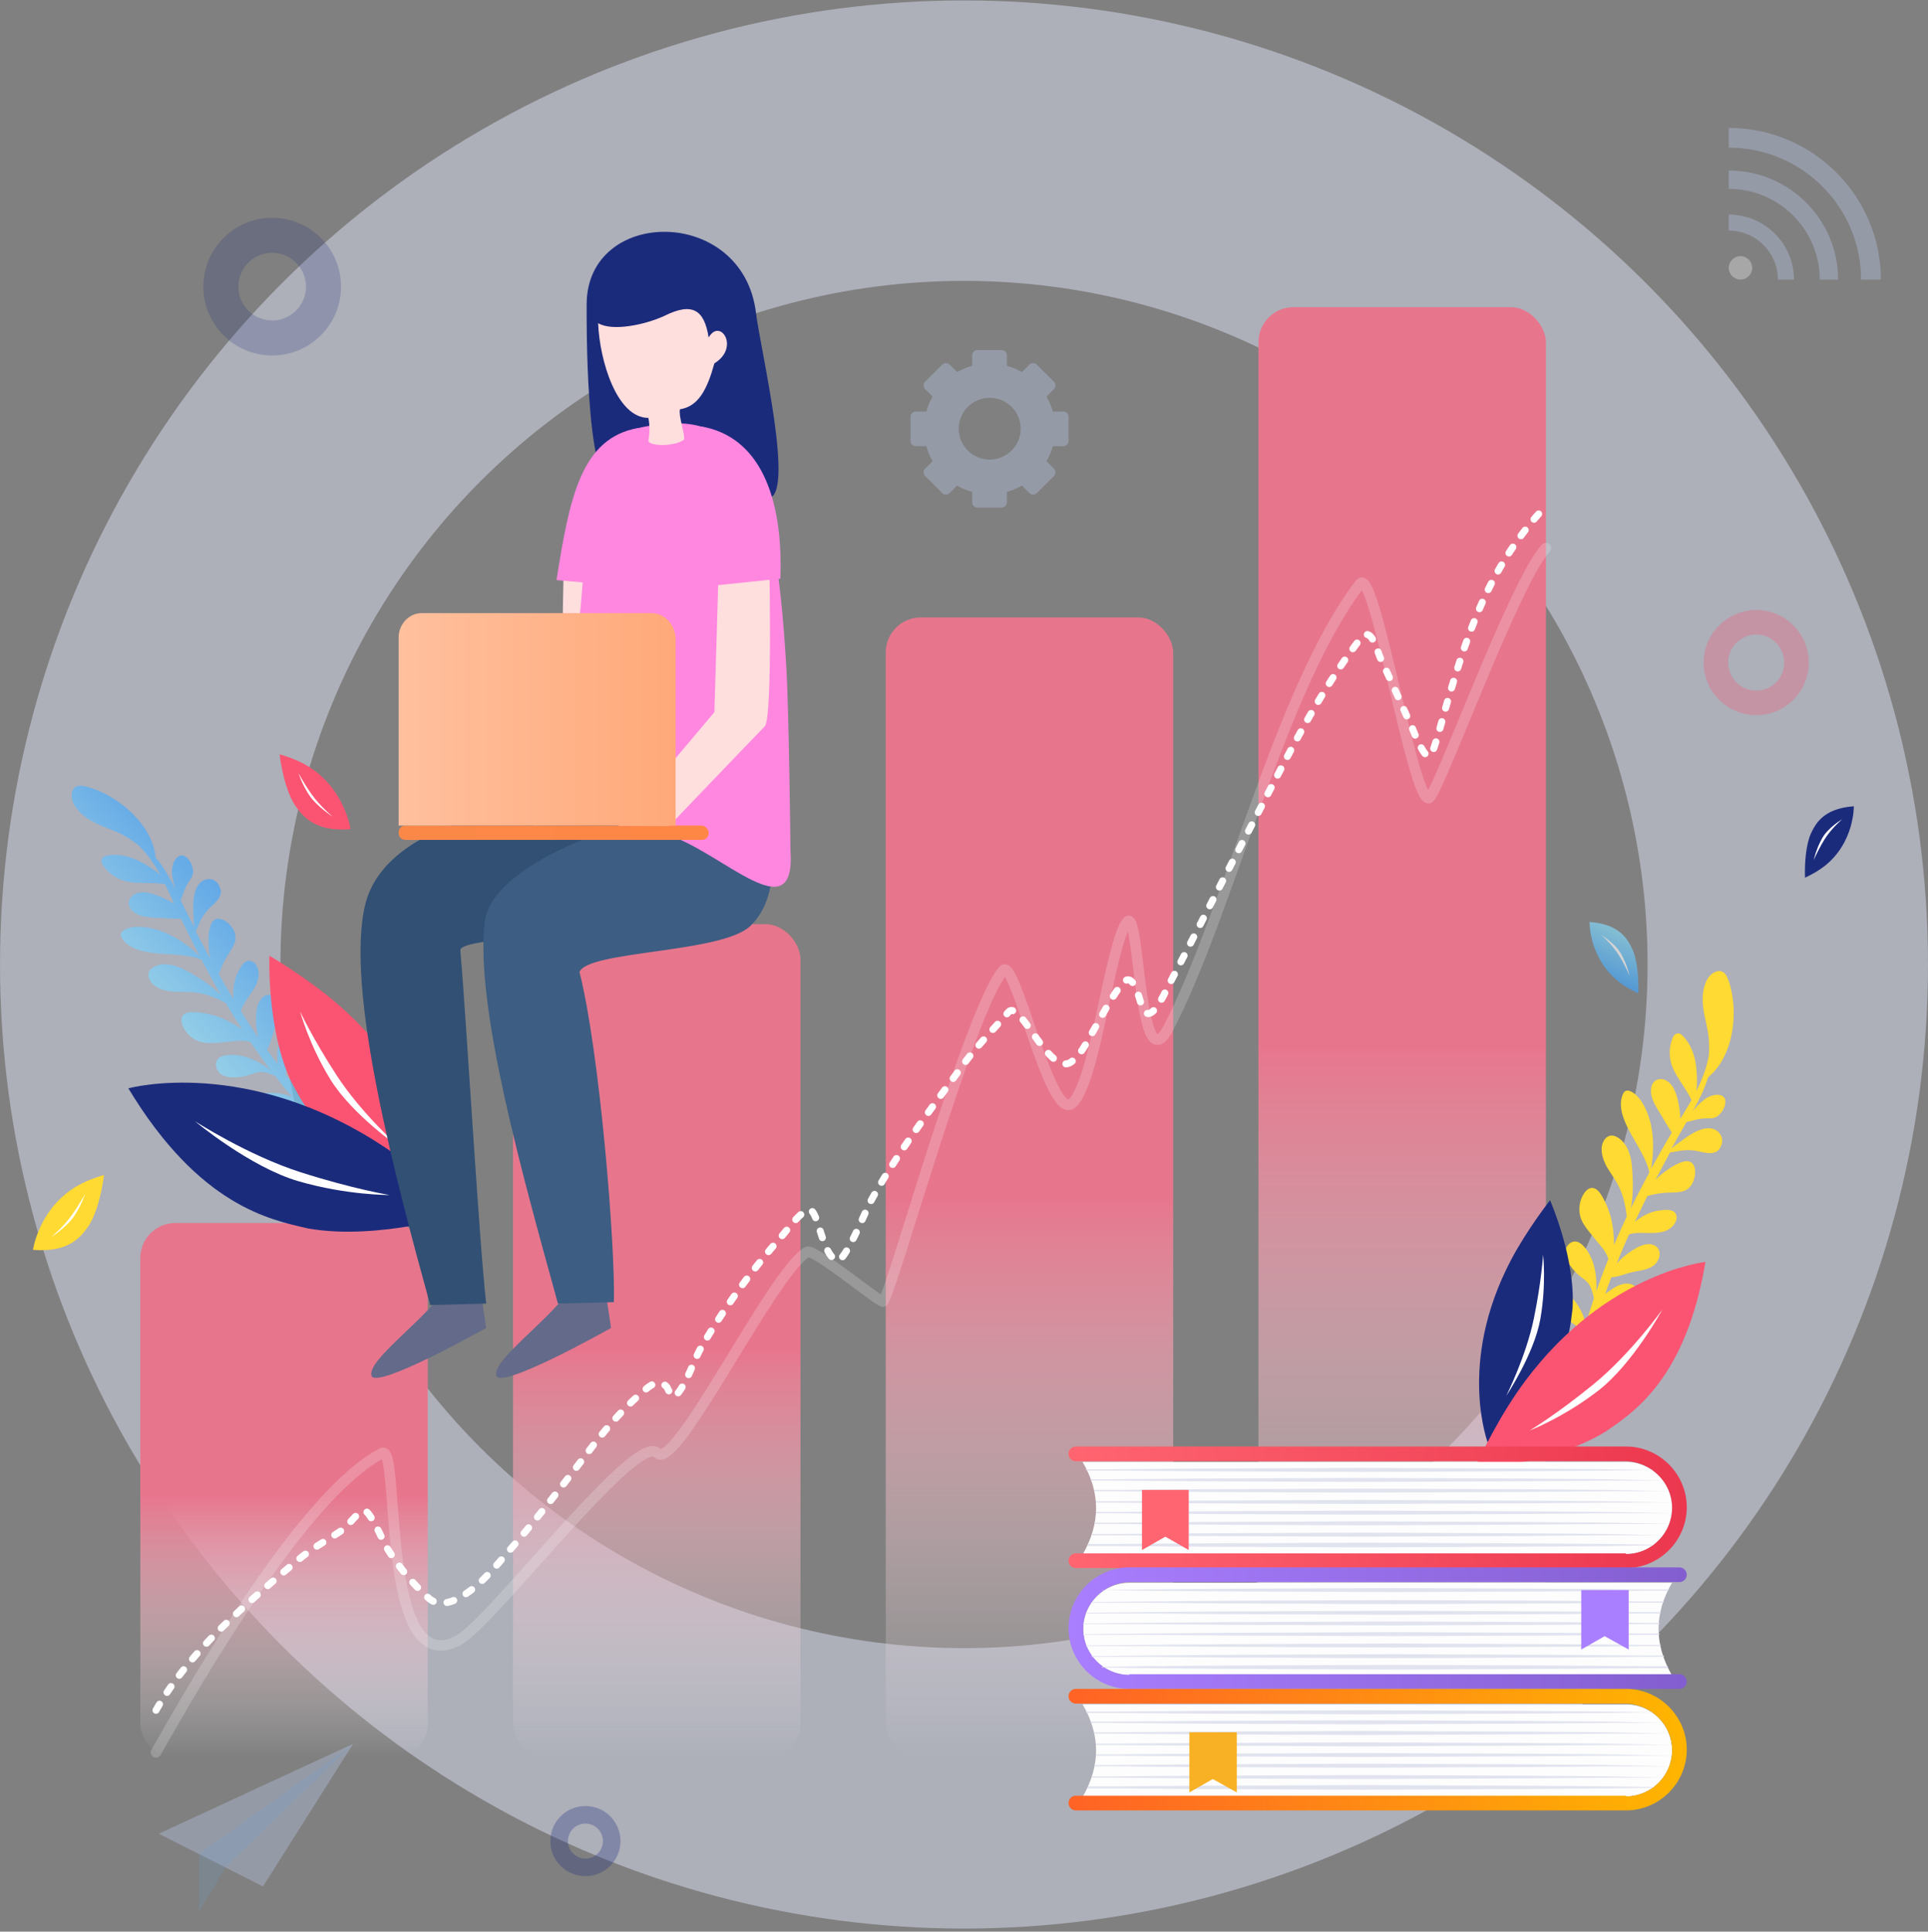 <svg width="550" height="551" fill="none" xmlns="http://www.w3.org/2000/svg"><rect width="100%" height="100%" fill="#808080" stroke="none"/><circle opacity=".5" cx="275" cy="275.123" r="235" stroke="#DBDFF3" stroke-width="80"/><rect x="359" y="87.623" width="82" height="414" rx="10" fill="url(#paint0_linear_68_5841)"/><rect x="252.676" y="176.123" width="82" height="325.5" rx="10" fill="url(#paint1_linear_68_5841)"/><rect x="146.352" y="263.623" width="82" height="238" rx="10" fill="url(#paint2_linear_68_5841)"/><rect x="40.027" y="348.857" width="82" height="152.766" rx="10" fill="url(#paint3_linear_68_5841)"/><path d="M487.159 321.849c-3.286.185-6.338 2.788-8.936 4.628-.288.204-.846.704-1.414 1.158.862-1.514 1.715-3.074 2.577-4.588.587-1.028 1.183-2.011 1.77-3.038.847-.04 2.504-.729 4.551-.933 2.375-.226 3.57.466 5.324-1.762 1.637-2.108 1.875-5.197-1.411-5.012-2.768.169-4.931 2.485-6.776 4.733 1.796-3.139 3.381-6.375 4.453-9.785 7.485-6.072 8.807-19.36 5.707-27.805-.312-.787-.689-1.656-1.406-2.118-1.591-.987-3.666.409-4.555 2.024-1.27 2.267-1.486 5.018-1.212 7.617s1.012 5.145 1.423 7.714c.368 2.152.353 4.291.227 6.358-.035.055-.035.055-.026.101-.614 3.549-1.933 6.917-3.572 10.118.378-2.217.152-5.253.035-6.462-.294-3.354-1.445-6.713-3.731-9.164-.435-.475-.961-.932-1.606-.84-.792.075-1.291.847-1.553 1.615-.966 2.581-.941 5.566.124 8.089 1.368 3.265 3.859 6.004 5.308 9.204l.136-.03a138.593 138.593 0 01-3.284 5.5c-.014-2.939-.782-6.286-1.432-7.759-.49-1.176-1.163-2.313-2.266-3.025-1.059-.721-2.6-.817-3.563.008-.568.454-.885 1.187-1.011 1.926-.404 2.317.895 4.601 2.135 6.612 1.241 2.011 2.41 4.132 3.742 6.123a5.65 5.65 0 00-.383.652 415.106 415.106 0 00-5.519 9.683c.362-2.071.532-4.149.557-6.242.04-4.232-.732-8.48-2.797-12.117-.832-1.435-1.89-2.82-3.341-3.6-.588-.3-1.347-.517-1.879-.118-.289.205-.503.536-.616.892-.927 2.098-.546 4.531.205 6.695 1.206 3.395 3.271 6.368 4.957 9.564.965 1.833 2.034 3.929 2.392 6.035a265.893 265.893 0 00-5.302 10.253c.838-3.835.65-8.683.356-12.036-.284-3.309-1.448-6.95-4.431-8.444-.422-.194-.889-.378-1.408-.361-1.512.041-2.546 1.639-2.753 3.108-.255 1.906.401 3.852 1.291 5.559.936 1.697 2.124 3.245 3.06 4.942 1.692 3.005 2.366 6.135 2.76 9.515a261.017 261.017 0 00-3.665 8.144c.064-1.912-.164-3.856-.288-4.873-.43-3.325-1.561-6.593-3.315-9.443-.588-.965-1.468-1.962-2.571-2.01-1.003-.021-1.83.774-2.365 1.601-1.4 2.105-1.697 4.921-.806 7.292.614 1.529 1.653 2.824 2.692 4.119 1.094 1.331 2.133 2.626 3.227 3.957a10.228 10.228 0 011.852 3.303c-1.241 3.067-2.381 6.16-3.476 9.243.08-1.394.069-2.768-.077-4.112-.281-3.072-1.273-6.133-3.256-8.506-.695-.8-1.572-1.561-2.63-1.618-1.486-.06-2.74 1.397-2.847 2.891-.106 1.494.589 2.958 1.508 4.136a14.756 14.756 0 002.887 3.034c.801.634 1.629 1.168 2.233 1.987.734.981 1.053 2.241 1.352 3.411l.166.771a321.524 321.524 0 00-2.345 7.433c-.495-2.741-1.982-5.458-3.732-7.407-1.111-1.185-2.821-2.288-4.278-1.547-.47.243-.811.649-1.05 1.08-.833 1.651.089 3.73 1.502 4.992 1.412 1.263 3.181 1.973 4.664 3.125.857.67 1.413 1.927 2.133 2.626-1.036 4.02-1.88 8.046-2.241 12.11-.119 1.212 1.487 1.388 1.817.273a708.19 708.19 0 002.376-9.054c1.509.387 7.567.27 8.479.311 1.486.06 3.218-.502 3.772-1.903.518-1.345-.352-2.961-1.628-3.589-1.285-.672-2.833-.577-4.231-.228-.762.211-4.093 1.735-5.812 3.244.812-3.07 1.661-6.195 2.619-9.249.899-.241 1.788-.527 2.771-.596 1.512-.041 3.021.347 4.523.261 1.502-.086 3.15-.821 3.603-2.247.531-1.728-1.089-3.515-2.86-3.798-1.772-.283-3.537.571-5.025 1.603-.451.335-1.165.773-1.813 1.292l.262-.768c.473-1.336.991-2.681 1.464-4.017 1.996-.002 4.539-1.214 6.602-1.563 1.917-.365 3.955-.614 5.505-1.802 1.55-1.187 2.308-3.629.993-5.102-1.185-1.311-3.323-1.088-4.971-.354-1.738.754-4.726 2.773-6.626 4.986 1.154-2.811 2.307-5.622 3.571-8.362 3.228-1.122 8.099.535 11.368-1.497 1.346-.812 2.938-2.91 1.821-4.568-.903-1.325-3.375-.888-4.676-.75-2.219.288-4.807 1.509-6.86 3.232.476-1.099 1.007-2.163 1.539-3.226.655-1.375 1.355-2.759 2.009-4.134 1.252-.365 3.423-.879 5.545-.956 2.722-.159 5.671.298 7.243-2.555 1.44-2.588 1.362-7.365-2.631-6.268-2.242.625-5.401 2.728-7.827 5.148 1.384-2.623 2.768-5.246 4.162-7.824 2.047-.203 3.659-.882 6.726-.546 2.482.273 5.721 1.854 7.436-.556 1.828-2.766-.14-5.949-3.427-5.764z" fill="#FFDA32"/><path opacity=".65" d="M56.368 252.741c-1.679 2.832-1.2 6.824-1.116 9.98-.012.328.093 1.054.196 1.846-.799-1.539-1.595-3.143-2.393-4.682-.521-1.036-1.008-2.104-1.53-3.141.455-.74.813-2.468 1.766-4.307 1.129-2.129 2.365-2.71 1.51-5.401-.829-2.525-3.256-4.449-4.935-1.617-1.434 2.414-.69 5.462.194 8.252-1.624-3.243-3.383-6.359-5.682-9.1-.87-9.589-11.205-18.096-19.932-20.239-.846-.227-1.728-.356-2.561-.023-1.703.761-1.728 3.257-.868 4.93 1.163 2.339 3.37 4.026 5.657 5.255 2.322 1.198 4.821 2.04 7.213 3.109 2.004.924 3.735 2.101 5.398 3.342l.095.101c2.637 2.49 4.666 5.419 6.424 8.601-1.62-1.535-4.292-3.041-5.355-3.636-2.964-1.614-6.38-2.554-9.718-1.981-.627.077-1.292.317-1.608.864-.386.676-.023 1.543.447 2.184 1.594 2.256 4.098 3.854 6.772 4.407 3.49.68 7.123.15 10.618.698.034-.031.037-.097.005-.131.95 1.906 1.865 3.843 2.746 5.812-2.47-1.63-5.68-2.826-7.244-3.143-1.24-.241-2.584-.32-3.752.197-1.169.518-2.099 1.701-1.981 2.986.071.758.507 1.431 1.047 1.942 1.715 1.637 4.303 1.825 6.697 1.941 2.362.083 4.785.298 7.184.283.09.233.246.469.336.702 1.587 3.34 3.274 6.651 4.961 9.962-1.525-1.433-3.152-2.771-4.883-3.948-3.494-2.388-7.506-4.105-11.635-4.38-1.638-.122-3.417.013-4.857.784-.603.307-1.18.846-1.139 1.504.02.362.17.729.358.998 1.212 1.915 3.473 2.979 5.654 3.547 3.515.911 7.13.84 10.699 1.194 2.03.202 4.384.481 6.356 1.371a302.672 302.672 0 005.547 10.114c-2.721-2.854-6.836-5.363-9.831-7.011-2.932-1.58-6.572-2.692-9.457-1.019-.403.249-.809.563-1.086.948-.835 1.285-.077 3.052 1.07 4.012 1.465 1.299 3.417 1.827 5.349 1.992 1.932.166 3.874.07 5.84.204 3.473.252 6.451 1.473 9.418 3.021 1.516 2.582 3.1 5.101 4.719 7.588a29.708 29.708 0 00-4.214-2.479 23.283 23.283 0 00-9.668-2.471c-1.115-.039-2.435.112-3.092 1.042-.556.835-.366 1.925-.005 2.858.967 2.333 3.102 4.148 5.61 4.728 1.597.351 3.245.211 4.893.072 1.681-.172 3.395-.309 5.076-.481 1.286-.119 2.564-.042 3.767.296a176.76 176.76 0 005.755 8.018c-1.087-.826-2.242-1.589-3.468-2.223-2.706-1.474-5.827-2.371-8.894-2.05-1.054.094-2.184.449-2.805 1.282-.899 1.217-.34 3.043.807 4.002 1.182.929 2.784 1.149 4.298 1.07a14.813 14.813 0 004.133-.743c.93-.296 1.898-.69 2.887-.787 1.251-.087 2.418.347 3.585.782.226.107.486.181.712.288 1.57 2.025 3.17 4.085 4.905 6.083-2.555-1.107-5.632-1.411-8.242-1.009-1.618.239-3.489 1.094-3.645 2.698-.05.491.061 1.02.307 1.489.894 1.64 3.18 1.983 4.971 1.52 1.791-.464 3.406-1.524 5.17-2.153 1.03-.325 2.37-.114 3.395-.309 2.746 3.085 5.663 6.012 8.822 8.586.926.722 1.987-.457 1.23-1.337a627.731 627.731 0 00-6.217-7.016c1.156-1.077 4.425-6.088 4.978-6.857.898-1.217 1.388-2.941.512-4.154-.844-1.179-2.645-1.34-3.918-.662-1.273.678-2.045 2.031-2.522 3.427-.257.747-.847 4.34-.568 6.616a222.397 222.397 0 01-6.206-7.344c.262-.878.557-1.788 1.048-2.625.8-1.253 1.956-2.33 2.726-3.617.769-1.287 1.064-3.083.12-4.233-1.165-1.387-3.51-1.042-4.741.295-1.231 1.337-1.497 3.233-1.464 5.04.013.559.016 1.381.05 2.236-.155-.235-.313-.405-.469-.641-.878-1.147-1.69-2.292-2.535-3.471 1.111-1.67 1.541-4.48 2.332-6.358.754-1.78 1.676-3.653 1.548-5.563-.094-1.941-1.729-3.969-3.678-3.676-1.75.235-2.739 2.172-3.097 3.9-.363 1.86-.362 5.473.423 8.293a279.129 279.129 0 01-4.982-7.597c.875-3.288 4.93-6.431 5.07-10.303.057-1.575-.74-4.066-2.776-4.071-1.577.011-2.613 2.307-3.215 3.501-1.026 2.034-1.422 4.813-1.157 7.482a121.53 121.53 0 01-1.86-3.086c-.773-1.308-1.58-2.65-2.32-3.99.374-1.235 1.206-3.342 2.288-5.111 1.398-2.316 3.384-4.546 1.945-7.454-1.349-2.675-5.363-5.213-6.655-1.283-.737 2.208-.743 6.018-.043 9.36a583.205 583.205 0 01-4.184-7.832c.985-1.805 1.311-3.568 3.3-5.864 1.612-1.882 4.733-3.711 3.683-6.474-1.033-3.223-4.773-3.353-6.419-.552z" fill="url(#paint4_linear_68_5841)"/><path d="M83.154 308.718c4.309 7.982 11.71 22.865 42.31 31.462 0 0 .034-28.633-29.3-53.896-8.619-7.422-19.303-13.655-19.303-13.655s-.851 21.072 6.293 36.089z" fill="#FB5472"/><path d="M94.255 307.915c6.149 10.011 19.785 19.442 19.785 19.442s-10.892-9.715-17.904-20.462C89.124 296.149 85.6 288.48 85.6 288.48s2.506 9.423 8.654 19.435z" fill="#fff"/><path d="M87.885 350.415c-10.9-2.503-31.014-6.421-51.265-39.968 0 0 34.018-9.429 73.662 17.15 11.647 7.809 22.558 18.464 22.558 18.464s-24.765 7.92-44.955 4.354z" fill="#1B2B7C"/><path d="M85.2 336.958c-13.915-4.025-29.594-17.138-29.594-17.138s15.117 9.759 30.189 14.569c15.071 4.81 25.34 6.482 25.34 6.482s-12.02.112-25.935-3.913z" fill="#fff"/><path d="M448.586 373.362c-.924 7.781-2.142 22.087-23.989 38.715 0 0-9.124-22.989 6.412-52.602 4.564-8.7 11.166-17.101 11.166-17.101s7.378 16.656 6.411 30.988z" fill="#1B2B7C"/><path d="M439.414 376.244c-1.758 9.995-9.715 21.902-9.715 21.902s5.663-11.264 7.881-22.124c2.217-10.86 2.611-18.139 2.611-18.139s.981 8.365-.777 18.361z" fill="#fff"/><path d="M458.034 408.359c7.96-5.474 22.873-15.011 28.48-48.393 0 0-30.321 3.235-53.72 37.181-6.875 9.973-12.253 21.998-12.253 21.998s22.408-1.506 37.493-10.786z" fill="#FB5472"/><path d="M455.915 396.696c9.899-7.654 18.327-23.168 18.327-23.168s-9.043 12.642-19.621 21.294c-10.578 8.652-18.295 13.258-18.295 13.258s9.691-3.729 19.589-11.384z" fill="#fff"/><g opacity=".65"><path d="M465.737 270.885c-1.221-2.523-3.311-7.277-12.297-7.892 0 0-.198 10.302 8.305 17.015 2.499 1.972 5.615 3.349 5.615 3.349s.39-7.649-1.623-12.472z" fill="url(#paint5_linear_68_5841)"/><path d="M462.451 272.072c-1.752-3.103-5.719-5.391-5.719-5.391s3.155 2.612 5.157 5.91c2.001 3.298 2.992 5.772 2.992 5.772s-.679-3.187-2.43-6.291z" fill="#fff"/></g><path d="M516.54 237.885c1.221-2.523 3.311-7.277 12.298-7.892 0 0 .197 10.302-8.306 17.015-2.498 1.972-5.615 3.349-5.615 3.349s-.389-7.649 1.623-12.472z" fill="#1B2B7C"/><path d="M519.826 239.072c1.752-3.103 5.72-5.391 5.72-5.391s-3.155 2.612-5.157 5.91c-2.002 3.298-2.993 5.772-2.993 5.772s.679-3.187 2.43-6.291z" fill="#fff"/><path d="M463.848 443.286c7.237 0 13.141-5.904 13.141-13.141 0-7.238-5.904-13.142-13.141-13.142H308.821c5.142 8.761 5.142 17.522 0 26.473h155.027v-.19z" fill="#FDFDFD"/><path d="M463.848 443.286c7.427 0 13.522-6.285 13.141-13.903-.381-7.047-6.475-12.57-13.522-12.57H306.916a2.113 2.113 0 01-2.095-2.095c0-1.143.952-2.095 2.095-2.095h156.932c9.522 0 17.331 7.809 17.331 17.331 0 9.523-7.809 17.331-17.331 17.331H306.916a2.113 2.113 0 01-2.095-2.095c0-1.142.952-2.095 2.095-2.095h156.932v.191z" fill="url(#paint6_linear_68_5841)"/><path d="M471.466 419.289l-12.57.19-23.616.191-47.041.19-47.042-.19-23.616-.191h-7.618c0-.19-.19-.19-.19-.381h7.808l23.616-.19 47.042-.19 47.041.19 23.616.19 12.189.191c.19-.191.381 0 .381 0zm3.047 3.047l-15.617-.381-23.616-.19-47.041-.191-47.042.191-23.616.19h-6.475c0 .191 0 .191.19.381h6.285l23.616.191 47.042.19 47.041-.19 23.616-.191h15.617zm1.714 3.047l-17.141-.381-23.616-.19-47.041-.19-47.041.19-23.616.19h-5.523v.381h5.523l23.616.191 47.041.19 47.041-.19 23.616-.191h17.141zM310.154 441h7.808l23.616.191 47.041.19 47.042-.19 23.616-.191 12.189-.19c.19 0 .19-.191.381-.191l-12.57-.19-23.616-.19-47.042-.191-47.041.191-23.616.19h-7.618c-.19.381-.19.571-.19.571zm164.359-3.047c0-.19 0-.19 0 0l-15.427-.381-23.616-.19-47.041-.191-47.041.191-23.616.19h-6.285c0 .191 0 .191-.191.381h6.476l23.616.191 47.041.19 47.041-.19 23.616-.191h15.427zm1.714-3.238l-17.141-.38-23.616-.191-47.041-.19-47.041.19-23.616.191h-5.523v.38h5.523l23.616.191 47.041.19 47.041-.19 23.616-.191h17.141zm.762-3.047s0-.19 0 0l-17.903-.381-23.616-.19-47.041-.191-47.041.191-23.616.19h-5.143v.381h5.143l23.616.191 47.041.19 47.041-.19 23.616-.191h17.903zm0-3.047c0-.19 0-.19 0 0l-17.903-.381-23.616-.19-47.041-.191-47.041.191-23.616.19h-5.143v.381h5.143l23.616.19 47.041.191 47.041-.191 23.616-.19h17.903z" fill="#E1E3EF"/><path d="M325.771 442.143l6.666-3.809 6.665 3.809v-17.141h-13.331v17.141z" fill="#FF6570"/><path d="M322.152 477.757c-7.237 0-13.141-5.904-13.141-13.141s5.904-13.141 13.141-13.141h154.837c-5.142 8.761-5.142 17.522 0 26.473H322.152v-.191z" fill="#FDFDFD"/><path d="M322.152 477.757c-7.427 0-13.522-6.285-13.141-13.903.381-7.046 6.475-12.569 13.522-12.569h156.551a2.114 2.114 0 002.095-2.095 2.113 2.113 0 00-2.095-2.095H322.152c-9.522 0-17.331 7.808-17.331 17.331 0 9.522 7.809 17.331 17.331 17.331h156.932a2.113 2.113 0 002.095-2.095 2.113 2.113 0 00-2.095-2.095H322.152v.19z" fill="url(#paint7_linear_68_5841)"/><path d="M314.725 453.57l12.188-.19 23.616-.191 47.042-.19 47.041.19 23.616.191h7.809c0 .19-.191.19-.191.381h-7.618l-23.616.19-47.041.19-47.042-.19-23.616-.19-12.569-.191c.19.19.381.19.381 0zm12.188 3.619l23.616.19 47.042.191 47.041-.191 23.616-.19h6.285c0-.191 0-.191.191-.381h-6.476l-23.616-.191-47.041-.19-47.042.19-23.616.191-15.426.19s0 .191-.191.191h15.617zm0 3.047l23.616.19 47.042.191 47.041-.191 23.616-.19h5.523v-.381h-5.523l-23.616-.191-47.041-.19-47.042.19-23.616.191-17.14.19v.191h17.14zm148.743 15.046h-7.618l-23.616-.191-47.042-.19-47.041.19-23.616.191-12.57.19c.191 0 .191.19.381.19l12.189.191 23.616.19 47.041.191 47.042-.191 23.616-.19h7.808c0-.381 0-.381-.19-.571zm-148.743-2.667l23.616.191 47.042.19 47.041-.19 23.616-.191h6.476c0-.19 0-.19-.191-.381h-6.285l-23.616-.19-47.041-.191-47.042.191-23.616.19-15.617.191s0 .19.191.19h15.426zm0-3.047l23.616.19 47.042.191 47.041-.191 23.616-.19h5.523v-.381h-5.523l-23.616-.19-47.041-.191-47.042.191-23.616.19-17.14.19v.191h17.14zm0-3.238l23.616.191 47.042.19 47.041-.19 23.616-.191h5.142v-.381h-5.142l-23.616-.19-47.041-.191-47.042.191-23.616.19-17.902.191v.19h17.902zm0-3.047l23.616.19 47.042.191 47.041-.191 23.616-.19h5.142v-.381h-5.142l-23.616-.19-47.041-.191-47.042.191-23.616.19-17.902.191v.19h17.902z" fill="#E1E3EF"/><path d="M464.61 470.52l-6.857-3.809-6.665 3.809v-16.95h13.522v16.95z" fill="#A97EFF"/><path d="M463.848 512.419c7.237 0 13.141-5.904 13.141-13.141s-5.904-13.141-13.141-13.141H308.821c5.142 8.761 5.142 17.522 0 26.473h155.027v-.191z" fill="#FDFDFD"/><path d="M463.848 512.42c7.427 0 13.522-6.285 13.141-13.903-.381-7.047-6.475-12.57-13.522-12.57H306.916a2.113 2.113 0 01-2.095-2.095c0-1.143.952-2.095 2.095-2.095h156.932c9.522 0 17.331 7.808 17.331 17.331 0 9.522-7.809 17.331-17.331 17.331H306.916a2.113 2.113 0 01-2.095-2.095c0-1.143.952-2.095 2.095-2.095h156.932v.191z" fill="url(#paint8_linear_68_5841)"/><path d="M471.466 488.423l-12.57.19-23.616.191-47.041.19-47.042-.19-23.616-.191h-7.618c0-.19-.19-.19-.19-.381h7.808l23.616-.19 47.042-.191 47.041.191 23.616.19 12.189.191c.19-.191.381 0 .381 0zm3.047 3.047l-15.617-.381-23.616-.19-47.041-.191-47.042.191-23.616.19h-6.475c0 .19 0 .19.19.381h6.285l23.616.19 47.042.191 47.041-.191 23.616-.19h15.617zm1.714 3.047l-17.141-.381-23.616-.19-47.041-.191-47.041.191-23.616.19h-5.523v.381h5.523l23.616.191 47.041.19 47.041-.19 23.616-.191h17.141zm-166.073 15.617h7.808l23.616.191 47.041.19 47.042-.19 23.616-.191 12.189-.19c.19 0 .19-.191.381-.191l-12.57-.19-23.616-.191-47.042-.19-47.041.19-23.616.191h-7.618c-.19.381-.19.571-.19.571zm164.359-3.047c0-.191 0-.191 0 0l-15.427-.381-23.616-.19-47.041-.191-47.041.191-23.616.19h-6.285c0 .19 0 .19-.191.381h6.476l23.616.19 47.041.191 47.041-.191 23.616-.19h15.427zm1.714-3.238l-17.141-.381-23.616-.19-47.041-.191-47.041.191-23.616.19h-5.523v.381h5.523l23.616.191 47.041.19 47.041-.19 23.616-.191h17.141zm.762-3.047s0-.19 0 0l-17.903-.381-23.616-.19-47.041-.191-47.041.191-23.616.19h-5.143v.381h5.143l23.616.19 47.041.191 47.041-.191 23.616-.19h17.903zm0-3.047c0-.191 0-.191 0 0l-17.903-.381-23.616-.191-47.041-.19-47.041.19-23.616.191h-5.143v.381h5.143l23.616.19 47.041.191 47.041-.191 23.616-.19h17.903z" fill="#E1E3EF"/><path d="M339.293 511.277l6.666-3.809 6.856 3.809v-17.141h-13.522v17.141z" fill="#F8B024"/><path d="M215.669 89.315c1.228 10.237 11.465 52.82 3.276 52.82-10.646.409-42.993-3.685-44.222-3.685-7.779-.41-7.37-47.906-7.37-51.592 0-27.843 44.631-28.252 48.316 2.457z" fill="#1B2B7C"/><path d="M160.802 161.789l-.819 41.764-31.118 36.442 15.968-2.048 29.071-30.709 1.229-51.591-14.331 6.142z" fill="#FFDEDE"/><path d="M182.094 122.072c-16.379 2.866-19.654 20.063-23.339 43.402l23.748 2.047-.409-23.748" fill="#FF87E0"/><path d="M126.818 368.154c-6.961 9.417-21.702 19.653-20.883 24.157.819 4.504 32.757-13.512 32.757-13.512l-1.638-11.055-10.236.41z" fill="#646A89"/><path d="M182.503 258.01c-2.866 9.827-51.591 8.599-51.182 13.103 1.638 18.425 5.323 82.71 7.37 100.726l-15.968.409c-9.827-35.622-24.567-90.899-18.426-114.647 6.142-23.339 47.088-31.938 79.025-25.386 7.37 1.228 2.866 12.693-.819 25.795z" fill="#315074"/><path d="M162.44 368.154c-6.961 9.417-21.701 19.653-20.882 24.157.819 4.504 32.756-13.512 32.756-13.512l-1.638-11.055-10.236.41z" fill="#646A89"/><path d="M214.031 264.152c-8.189 7.78-46.268 6.961-48.725 13.103 5.732 22.52 10.236 77.796 9.827 94.174l-15.969.41c-9.827-35.623-23.748-84.757-20.882-108.915 2.457-20.882 63.875-37.67 75.749-31.119 6.551 3.685 9.827 22.93 0 32.347z" fill="#3D5D82"/><path d="M224.267 189.632c-3.275-56.096-12.693-73.293-40.126-67.97-22.93 4.095-13.103 29.071-21.701 74.521l-10.237 39.307c24.568-.818 15.969-1.637 38.899 2.867 15.559 5.322 36.032 27.433 34.394 4.094 0 0-.41-40.126-1.229-52.819z" fill="#FF87E0"/><path d="M202.157 96.276c-1.228-7.78-4.504-10.236-12.693-6.142-5.323 2.457-14.741 4.504-18.835 2.047.409 10.646 5.323 27.024 14.331 27.024.409 2.048.409 4.095 0 6.552.409 1.637 7.779 1.637 10.236-.41 0-2.457-1.638-6.551-1.228-8.598 5.323-.819 7.779-5.733 9.827-13.103 7.37-4.504 1.638-13.103-1.638-7.37zm2.866 65.513l-1.228 41.355-30.71 36.441 15.969-2.047s27.024-28.253 29.071-30.3c2.457-2.047 1.229-51.591 1.229-51.591l-14.331 6.142z" fill="#FFDEDE"/><path d="M200.11 121.662c16.378 2.866 23.339 19.654 22.52 43.402l-23.749 2.457.41-23.748" fill="#FF87E0"/><path d="M200.11 235.491h-84.348c-1.228 0-2.047.819-2.047 2.047 0 1.228.819 2.047 2.047 2.047h84.348c1.228 0 2.047-.819 2.047-2.047 0-.819-.819-2.047-2.047-2.047z" fill="url(#paint9_linear_68_5841)"/><path d="M185.779 174.891h-65.513c-3.685 0-6.551 3.276-6.551 6.961v53.639h79.025v-53.639c-.41-4.094-3.276-6.961-6.961-6.961z" fill="url(#paint10_linear_68_5841)"/><path d="M25.394 349.512c-1.914 2.736-5.273 7.931-15.986 7.002 0 0 1.706-12.126 12.996-18.442 3.317-1.855 7.251-2.899 7.251-2.899s-.98 9.048-4.26 14.339z" fill="#FFDA32"/><path d="M21.217 346.804c-2.13 3.226-6.716 6.18-6.716 6.18s3.687-3.077 6.109-6.536c2.422-3.459 3.663-5.943 3.663-5.943s-.926 3.072-3.056 6.299z" fill="#fff"/><path d="M84.026 229.512c1.915 2.736 5.274 7.931 15.987 7.002 0 0-1.706-12.126-12.996-18.442-3.317-1.855-7.251-2.899-7.251-2.899s.98 9.048 4.26 14.339z" fill="#FB5472"/><path d="M88.204 226.804c2.13 3.226 6.716 6.18 6.716 6.18s-3.687-3.077-6.109-6.536c-2.422-3.459-3.663-5.943-3.663-5.943s.926 3.072 3.056 6.299z" fill="#fff"/><path d="M44.5 487.851c5.79-10.211 14.23-19.535 22.833-27.444a441.419 441.419 0 0118.056-15.722c3.75-3.089 7.746-5.239 11.722-7.889 2.386-1.591 4.026-4.616 6.528-5.917 1.594-.829 5.845 9.176 6.444 10.167 3.305 5.458 7.599 10.739 12.389 14.972 2.322 2.052 5.729 1.258 8.25-.083 6.021-3.203 10.618-9.089 15-14.139 7.949-9.161 15.224-18.64 22.556-28.278 4.592-6.037 9.894-12.155 15.722-17.056 1.99-1.673 4.098-3.127 6.222-.833.232.251 1.499 3.621 2.445 2.611 3.412-3.643 5.021-9.903 7.527-14.166a201.488 201.488 0 0122.445-31.028c2.053-2.333 4.783-6.254 7.583-7.917 1.781-1.057 2.979 3.858 3.139 4.25 1.003 2.455 2.414 9.099 5.389 10.195 2.173.8 8.483-14.796 9.194-16.112 7.528-13.912 17.277-26.621 26.556-39.388 4.11-5.656 8.677-10.177 13.194-15.389 3.291-3.797 11.803 18.78 17.973 14.166 2.784-2.082 4.595-5.978 6.25-8.861 2.546-4.435 4.923-9.106 8.027-13.194 3.51-4.621 4.968 4.469 6.056 6.889 2.218 4.933 6.204-4.358 7.222-6.306 7.829-14.976 15.435-30.069 23.306-45.028 9.664-18.365 18.837-37.596 31.528-54.139 3.151-4.108 4.684 3.303 5.888 5.862 3.073 6.528 5.965 13.136 8.973 19.694.154.337 3.057 7.993 4.639 7.917.577-.028.873-.806 1.111-1.334.943-2.091 3.509-11.642 3.694-12.277 3.031-10.414 6.205-20.822 10.695-30.723 4.533-9.997 10.4-19.059 17.944-27" stroke="#fff" stroke-width="2" stroke-linecap="round" stroke-linejoin="round" stroke-dasharray="2 4"/><path opacity=".2" d="M44.5 499.851c12.363-21.804 42.44-73.879 64.5-85.351 5.378-2.796-.973 65.507 21.722 53.435 9.591-5.102 50.861-59.826 56.778-53.435 5.246 5.665 32.673-51.404 42.722-57.371 1.887-1.12 19.333 13.336 21.59 14.167 1.688.622 24.615-83.211 34.398-94.5 3.29-3.796 13.287 42.669 19.457 38.055 6.636-4.963 10.896-45.349 15.833-51.851 3.711-4.888 3.206 46.67 11.722 30.379C350.492 260.34 365.233 196.178 388 166.5c4.067-5.302 14.876 61.41 19.556 61.185 2.308-.112 24.537-61.958 33.444-71.334" stroke="#fff" stroke-width="3" stroke-linecap="round" stroke-linejoin="round"/><path opacity=".31" d="M499.862 76.41c0 1.834-1.513 3.343-3.354 3.343-1.84 0-3.353-1.509-3.353-3.344 0-1.834 1.513-3.343 3.353-3.343 1.841 0 3.354 1.509 3.354 3.343z" fill="#fff"/><path opacity=".31" d="M493.155 65.768c7.729 0 14.027 6.279 14.027 13.985h4.58c0-10.234-8.343-18.552-18.607-18.552v4.567z" fill="#C5D5FF"/><path opacity=".31" d="M493.155 53.862c14.313 0 25.968 11.62 25.968 25.89h5.234c0-17.164-13.986-31.109-31.202-31.109v5.22z" fill="#C5D5FF"/><path opacity=".31" d="M493.155 42.12C513.97 42.12 530.9 59 530.9 79.753h5.643c0-23.852-19.465-43.26-43.388-43.26v5.627zm-231.899 85.144a1.5 1.5 0 01-1.5-1.5v-6.867a1.5 1.5 0 011.5-1.5h2.998a17.923 17.923 0 011.8-4.281l-2.125-2.118a1.502 1.502 0 010-2.125l4.869-4.853a1.5 1.5 0 012.118 0l2.131 2.124a18.032 18.032 0 014.293-1.794v-2.985a1.5 1.5 0 011.5-1.5h6.897a1.5 1.5 0 011.5 1.5v2.985a18.057 18.057 0 014.294 1.794l2.13-2.124a1.5 1.5 0 012.118 0l4.869 4.853a1.5 1.5 0 010 2.125l-2.125 2.118a17.923 17.923 0 011.8 4.281h2.998a1.5 1.5 0 011.5 1.5v6.867a1.5 1.5 0 01-1.5 1.5h-2.998a17.923 17.923 0 01-1.8 4.281l2.125 2.118a1.5 1.5 0 010 2.125l-4.869 4.854a1.501 1.501 0 01-2.118 0l-2.13-2.125a18.015 18.015 0 01-4.294 1.794v2.985a1.5 1.5 0 01-1.5 1.5h-6.897a1.5 1.5 0 01-1.5-1.5v-2.985a17.991 17.991 0 01-4.293-1.794l-2.131 2.125a1.501 1.501 0 01-2.118 0l-4.869-4.854a1.502 1.502 0 010-2.125l2.125-2.118a17.923 17.923 0 01-1.8-4.281h-2.998zm21.073 3.833c4.867 0 8.834-3.955 8.834-8.807s-3.967-8.807-8.834-8.807c-4.866 0-8.833 3.955-8.833 8.807.041 4.892 3.967 8.807 8.833 8.807z" fill="#C5D5FF"/><circle opacity=".3" cx="501" cy="189" r="11.5" stroke="#FB5472" stroke-width="7"/><circle opacity=".2" cx="77.645" cy="81.763" r="14.64" stroke="#1B2B7C" stroke-width="10"/><circle opacity=".3" cx="167" cy="525.166" r="7.5" stroke="#1B2B7C" stroke-width="5"/><path opacity=".31" d="M45.287 523.065l29.73 15.045 25.722-40.691-55.452 25.646z" fill="#C5D5FF"/><path opacity=".1" d="M100.739 497.419l-44.002 31.436v16.594l7.566-12.762 36.436-35.268z" fill="#04659B"/><path opacity=".1" d="M100.739 497.419l-44.002 31.436v16.594l7.566-12.762 36.436-35.268z" fill="#C5D5FF"/><defs><linearGradient id="paint0_linear_68_5841" x1="400" y1="87.623" x2="400" y2="501.623" gradientUnits="userSpaceOnUse"><stop offset=".51" stop-color="#E7768D"/><stop offset="1" stop-color="#fff" stop-opacity="0"/></linearGradient><linearGradient id="paint1_linear_68_5841" x1="293.676" y1="176.123" x2="293.676" y2="501.623" gradientUnits="userSpaceOnUse"><stop offset=".51" stop-color="#E7768D"/><stop offset="1" stop-color="#fff" stop-opacity="0"/></linearGradient><linearGradient id="paint2_linear_68_5841" x1="187.352" y1="263.623" x2="187.352" y2="501.623" gradientUnits="userSpaceOnUse"><stop offset=".51" stop-color="#E7768D"/><stop offset="1" stop-color="#fff" stop-opacity="0"/></linearGradient><linearGradient id="paint3_linear_68_5841" x1="81.027" y1="348.857" x2="81.027" y2="501.623" gradientUnits="userSpaceOnUse"><stop offset=".51" stop-color="#E7768D"/><stop offset="1" stop-color="#fff" stop-opacity="0"/></linearGradient><linearGradient id="paint4_linear_68_5841" x1="44.657" y1="287.011" x2="71.514" y2="261.994" gradientUnits="userSpaceOnUse"><stop stop-color="#87DFFF"/><stop offset="1" stop-color="#3CA5FF"/></linearGradient><linearGradient id="paint5_linear_68_5841" x1="463.494" y1="266.125" x2="457.779" y2="279.187" gradientUnits="userSpaceOnUse"><stop stop-color="#87DFFF"/><stop offset="1" stop-color="#3CA5FF"/></linearGradient><linearGradient id="paint6_linear_68_5841" x1="304.836" y1="430.029" x2="481.114" y2="430.029" gradientUnits="userSpaceOnUse"><stop stop-color="#FF6570"/><stop offset="1" stop-color="#EC374F"/></linearGradient><linearGradient id="paint7_linear_68_5841" x1="304.836" y1="464.593" x2="481.114" y2="464.593" gradientUnits="userSpaceOnUse"><stop stop-color="#A97EFF"/><stop offset=".999" stop-color="#835ED0"/></linearGradient><linearGradient id="paint8_linear_68_5841" x1="304.744" y1="499.181" x2="482.301" y2="499.181" gradientUnits="userSpaceOnUse"><stop offset=".007" stop-color="#FF6325"/><stop offset="1" stop-color="#FFB600"/></linearGradient><linearGradient id="paint9_linear_68_5841" x1="202.157" y1="237.538" x2="113.715" y2="237.538" gradientUnits="userSpaceOnUse"><stop stop-color="#FE8746"/><stop offset="1" stop-color="#FC8848"/></linearGradient><linearGradient id="paint10_linear_68_5841" x1="192.74" y1="205.191" x2="113.715" y2="205.191" gradientUnits="userSpaceOnUse"><stop stop-color="#FFA979"/><stop offset="1" stop-color="#FFC09E"/></linearGradient></defs></svg>